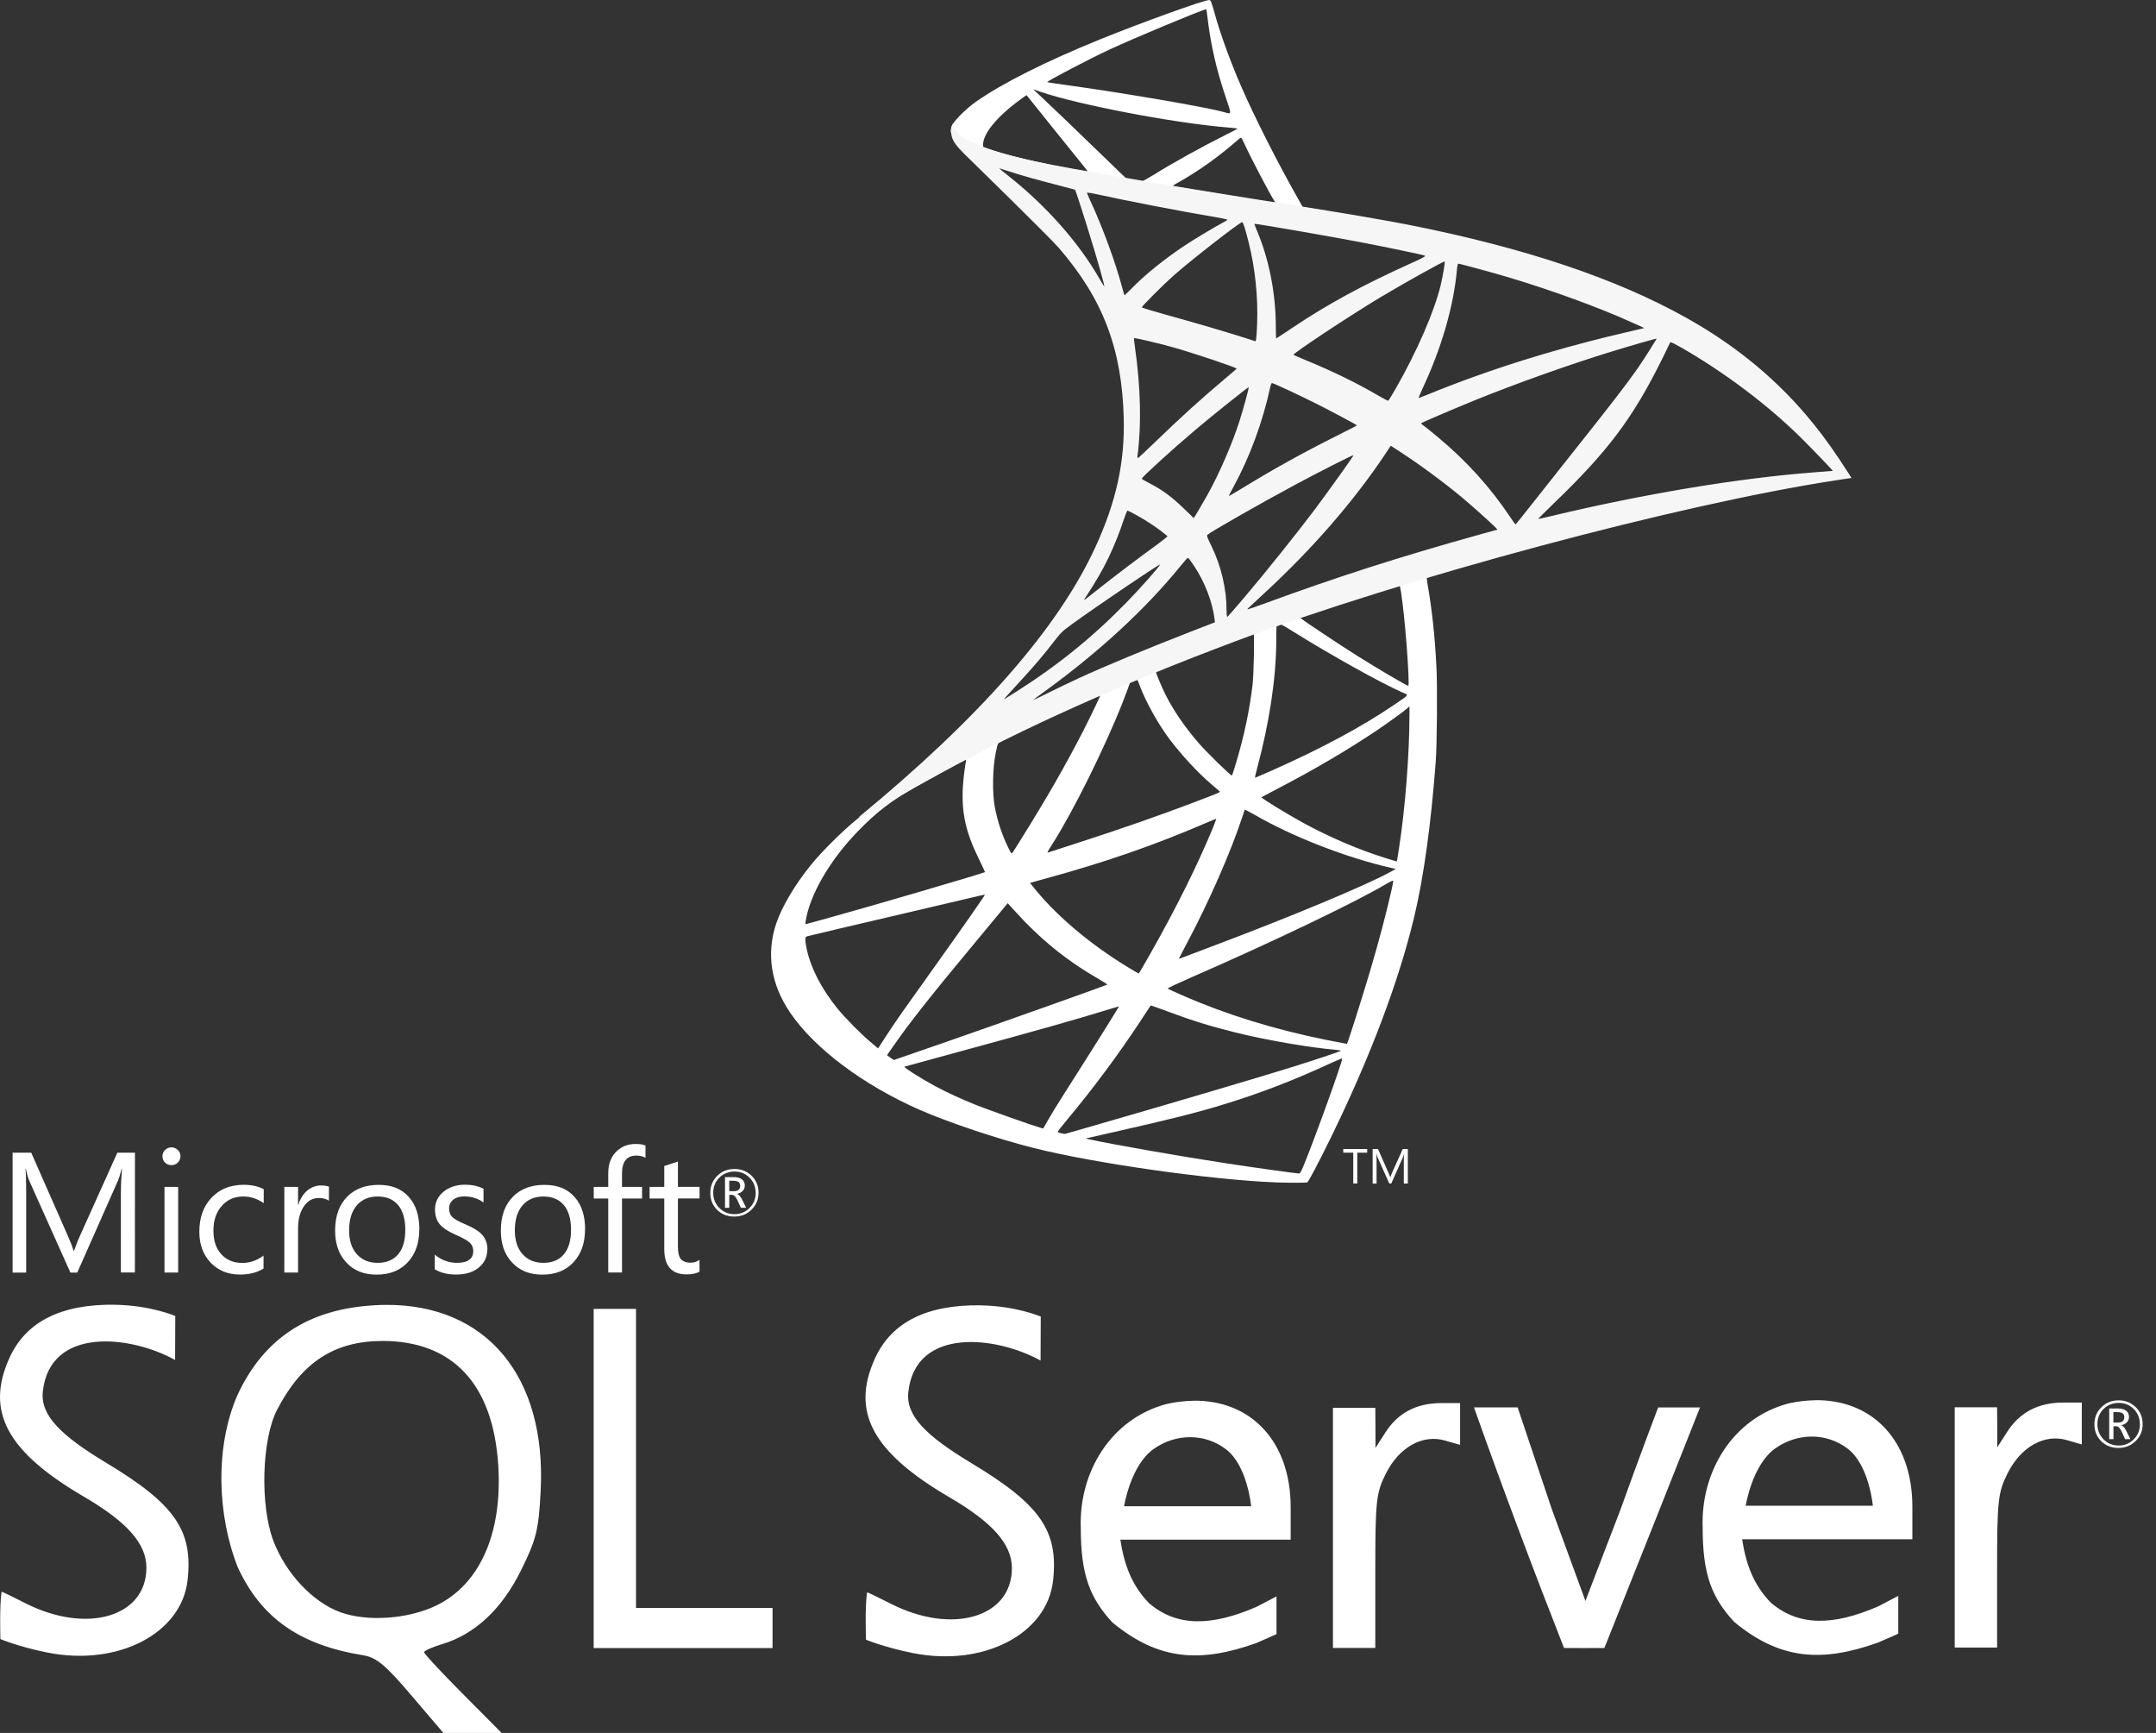 <svg xmlns="http://www.w3.org/2000/svg" width="112" height="90" viewBox="0 0 112 90" fill="none"><rect x="0" y="0" width="112" height="90" fill="#333333" stroke="none"/><path d="M5.987 67.76C3.17 67.72 1.342 68.643 0.491 70.523C-0.769 73.296 0.353 75.389 4.359 77.731C6.608 79.044 7.606 80.175 7.606 81.417C7.606 83.972 4.509 84.882 1.32 83.263C0.673 82.934 0.118 82.664 0.083 82.664C-0.033 83.387 0.021 85.126 0.021 85.126C0.021 85.126 0.996 85.534 2.469 85.826C6.12 86.554 9.433 84.842 9.744 82.069C10.036 79.488 9.087 78.117 5.525 75.975C3.143 74.542 2.092 73.5 2.225 72.267C2.593 68.873 6.785 69.348 9.096 70.63L9.105 68.345C9.105 68.345 7.819 67.791 5.987 67.764V67.76ZM20.012 67.769C19.844 67.769 19.671 67.778 19.493 67.787C16.033 67.973 13.7 69.499 12.325 72.475C11.159 75.168 11.287 78.689 12.347 81.386C13.567 84.03 15.554 85.427 18.855 85.964C19.551 86.075 20.026 86.47 21.369 88.049L23.033 90H26.058L24.044 87.973C22.935 86.86 22.03 85.888 22.03 85.809C22.03 85.729 22.456 85.543 22.971 85.387C24.67 84.877 26.071 83.569 27.065 81.559C27.859 79.954 27.983 79.457 28.085 77.452C28.4 71.464 25.251 67.724 20.008 67.769H20.012ZM50.951 67.791C48.134 67.751 46.303 68.674 45.451 70.554C44.191 73.327 45.318 75.42 49.323 77.762C51.572 79.075 52.566 80.202 52.566 81.444C52.566 83.999 49.474 84.913 46.285 83.294C45.637 82.965 45.078 82.695 45.043 82.695C44.927 83.418 44.985 85.157 44.985 85.157C44.985 85.157 45.956 85.56 47.429 85.853C51.08 86.581 54.393 84.868 54.704 82.096C54.996 79.514 54.047 78.144 50.485 76.001C48.103 74.569 47.052 73.531 47.185 72.298C47.553 68.904 51.745 69.379 54.056 70.661L54.065 68.376C54.065 68.376 52.783 67.822 50.951 67.795V67.791ZM30.84 67.977V85.591H40.132V83.507H33.04V67.977H30.84ZM19.852 69.641C23.53 69.641 25.623 71.889 25.885 76.121C26.102 79.634 24.927 82.287 22.665 83.382C21.201 84.092 19.063 84.239 17.666 83.724C16.233 83.196 14.836 81.701 14.197 80.011C13.501 78.162 13.598 74.746 14.397 73.211C15.67 70.754 17.373 69.645 19.852 69.645V69.641ZM94.27 72.723C93.84 72.732 93.387 72.781 92.926 72.883C89.994 73.65 88.339 76.458 88.45 79.346C88.45 81.772 88.921 82.97 90.087 84.234C92.474 86.204 94.642 86.35 97.57 85.303C98.076 85.086 98.612 84.846 98.612 84.846V82.881L97.57 83.427C95.206 84.451 93.423 84.456 91.999 83.24C91.085 82.309 90.695 81.213 90.5 79.94H99.344V78.25C99.344 74.83 97.277 72.67 94.274 72.719L94.27 72.723ZM61.969 72.75C61.539 72.759 61.091 72.808 60.625 72.91C57.693 73.677 56.034 76.481 56.145 79.368C56.145 81.794 56.62 82.996 57.786 84.261C60.173 86.23 62.337 86.376 65.269 85.33C65.775 85.112 66.312 84.868 66.312 84.868V82.908L65.269 83.453C62.905 84.478 61.122 84.482 59.698 83.267C58.785 82.336 58.394 81.236 58.199 79.963H67.048V78.277C67.048 74.857 64.981 72.697 61.974 72.746L61.969 72.75ZM107.16 72.843C105.887 72.843 104.916 73.353 104.268 74.365L103.753 75.168V74.129L103.745 73.087H101.544V85.565H103.745V81.582C103.745 77.935 103.789 77.505 104.295 76.507C104.987 75.132 106.202 74.458 107.364 74.79L108.145 75.017V72.843H107.156H107.16ZM74.859 72.87C73.586 72.87 72.619 73.38 71.972 74.391L71.453 75.194V74.152L71.444 73.114H69.244V85.587H71.444V81.604C71.444 77.957 71.488 77.527 71.994 76.529C72.686 75.154 73.901 74.48 75.063 74.813L75.849 75.039V72.87H74.855H74.859ZM76.572 73.096C78.044 77.248 79.637 81.488 81.247 85.587C81.943 85.596 82.644 85.591 83.345 85.587L85.807 79.412L88.313 73.096H86.139C86.139 73.096 85.181 75.602 84.179 78.406L82.36 83.143L80.612 78.374L78.838 73.092H76.567L76.572 73.096ZM94.137 74.609C94.793 74.609 95.441 74.822 95.991 75.243C97.104 76.099 97.291 78.201 97.291 78.201H90.686C90.686 78.201 91.019 76.064 92.23 75.216C92.811 74.808 93.48 74.604 94.137 74.609ZM61.841 74.64C62.497 74.64 63.145 74.853 63.695 75.274C64.808 76.13 64.994 78.228 64.994 78.228H58.394C58.394 78.228 58.727 76.095 59.938 75.247C60.519 74.839 61.184 74.635 61.841 74.64Z" fill="white"></path><path d="M38.451 61.594C38.451 61.501 38.425 61.439 38.376 61.394C38.318 61.346 38.221 61.323 38.083 61.323H37.884V61.864H38.123C38.34 61.864 38.451 61.771 38.451 61.589M38.758 62.725H38.487L38.314 62.343C38.225 62.153 38.132 62.055 38.03 62.055H37.884V62.725H37.662V61.133H38.11C38.309 61.133 38.456 61.177 38.562 61.266C38.647 61.341 38.691 61.443 38.691 61.567C38.691 61.678 38.656 61.771 38.584 61.847C38.514 61.927 38.411 61.975 38.287 62.002V62.011C38.376 62.029 38.465 62.126 38.553 62.304L38.762 62.729L38.758 62.725ZM39.254 61.949C39.254 61.634 39.148 61.372 38.935 61.159C38.722 60.946 38.46 60.844 38.154 60.844C37.848 60.844 37.573 60.951 37.365 61.164C37.152 61.377 37.05 61.638 37.05 61.949C37.05 62.259 37.161 62.53 37.373 62.743C37.587 62.951 37.848 63.058 38.154 63.058C38.46 63.058 38.722 62.951 38.935 62.738C39.148 62.525 39.259 62.264 39.259 61.949M39.405 61.94C39.405 62.29 39.285 62.583 39.041 62.823C38.797 63.062 38.5 63.182 38.145 63.182C37.791 63.182 37.489 63.066 37.254 62.836C37.019 62.601 36.899 62.308 36.899 61.953C36.899 61.598 37.019 61.31 37.258 61.071C37.498 60.831 37.799 60.711 38.154 60.711C38.509 60.711 38.797 60.827 39.037 61.057C39.281 61.292 39.405 61.589 39.405 61.949" fill="white"></path><path d="M7.007 66.087H6.279V61.909C6.279 61.581 6.297 61.177 6.337 60.702H6.319C6.248 60.982 6.186 61.181 6.133 61.306L4.013 66.092H3.658L1.529 61.341C1.467 61.208 1.404 60.995 1.342 60.702H1.325C1.347 60.951 1.36 61.354 1.36 61.918V66.092H0.655V59.864H1.622L3.534 64.206C3.68 64.535 3.773 64.783 3.817 64.952H3.848C3.973 64.61 4.07 64.357 4.15 64.189L6.097 59.864H7.011" fill="white"></path><path d="M9.255 61.643V66.088H8.545V61.643H9.255ZM9.375 60.051C9.375 60.179 9.326 60.29 9.237 60.379C9.149 60.468 9.033 60.512 8.905 60.512C8.776 60.512 8.67 60.468 8.576 60.383C8.488 60.299 8.439 60.184 8.439 60.051C8.439 59.918 8.483 59.811 8.576 59.722C8.67 59.634 8.776 59.589 8.905 59.589C9.033 59.589 9.149 59.634 9.237 59.722C9.326 59.811 9.375 59.918 9.375 60.051Z" fill="white"></path><path d="M13.691 65.883C13.35 66.092 12.941 66.194 12.471 66.194C11.832 66.194 11.322 65.981 10.928 65.56C10.546 65.147 10.355 64.619 10.355 63.972C10.355 63.24 10.564 62.654 10.985 62.206C11.402 61.758 11.966 61.532 12.671 61.532C13.057 61.532 13.403 61.608 13.7 61.758V62.486C13.372 62.255 13.017 62.14 12.64 62.14C12.187 62.14 11.819 62.295 11.535 62.614C11.238 62.938 11.087 63.368 11.087 63.91C11.087 64.451 11.225 64.837 11.495 65.138C11.77 65.44 12.134 65.591 12.595 65.591C12.981 65.591 13.35 65.462 13.691 65.209" fill="white"></path><path d="M17.085 62.362C16.961 62.264 16.779 62.22 16.544 62.22C16.256 62.22 16.012 62.348 15.816 62.61C15.595 62.903 15.484 63.306 15.484 63.821V66.088H14.77V61.643H15.484V62.561H15.501C15.603 62.237 15.768 61.989 15.985 61.812C16.189 61.652 16.415 61.568 16.664 61.568C16.85 61.568 16.996 61.59 17.089 61.63" fill="white"></path><path d="M21.054 63.874C21.054 63.302 20.926 62.871 20.668 62.57C20.42 62.286 20.07 62.14 19.622 62.14C19.174 62.14 18.823 62.286 18.557 62.574C18.278 62.885 18.136 63.324 18.136 63.892C18.136 64.424 18.269 64.841 18.539 65.138C18.81 65.44 19.169 65.586 19.622 65.586C20.074 65.586 20.447 65.435 20.695 65.129C20.935 64.832 21.054 64.415 21.054 63.87M21.782 63.847C21.782 64.557 21.582 65.125 21.183 65.555C20.784 65.981 20.247 66.198 19.568 66.198C18.89 66.198 18.371 65.985 17.98 65.555C17.599 65.143 17.408 64.593 17.408 63.918C17.408 63.147 17.626 62.548 18.06 62.126C18.464 61.731 19.001 61.536 19.675 61.536C20.349 61.536 20.855 61.74 21.227 62.153C21.6 62.561 21.786 63.129 21.786 63.852" fill="white"></path><path d="M25.313 64.898C25.313 65.262 25.175 65.568 24.905 65.803C24.608 66.065 24.2 66.194 23.685 66.194C23.264 66.194 22.895 66.105 22.585 65.923V65.16C22.931 65.444 23.317 65.586 23.738 65.586C24.302 65.586 24.585 65.377 24.585 64.965C24.585 64.792 24.523 64.65 24.399 64.535C24.275 64.419 24.031 64.286 23.672 64.127C23.299 63.962 23.033 63.798 22.878 63.621C22.691 63.417 22.598 63.146 22.598 62.818C22.598 62.446 22.745 62.139 23.037 61.895C23.33 61.651 23.707 61.527 24.169 61.527C24.519 61.527 24.838 61.598 25.118 61.736V62.45C24.825 62.237 24.488 62.135 24.111 62.135C23.871 62.135 23.685 62.193 23.543 62.308C23.401 62.423 23.33 62.574 23.33 62.756C23.33 62.951 23.388 63.106 23.508 63.217C23.614 63.319 23.836 63.444 24.177 63.586C24.554 63.745 24.829 63.909 24.998 64.078C25.215 64.291 25.322 64.566 25.322 64.894" fill="white"></path><path d="M29.664 63.874C29.664 63.302 29.535 62.871 29.278 62.57C29.029 62.286 28.679 62.14 28.231 62.14C27.783 62.14 27.433 62.286 27.166 62.574C26.887 62.885 26.745 63.324 26.745 63.892C26.745 64.424 26.878 64.841 27.149 65.138C27.419 65.44 27.779 65.586 28.231 65.586C28.683 65.586 29.056 65.435 29.304 65.129C29.544 64.832 29.664 64.415 29.664 63.87M30.391 63.847C30.391 64.557 30.192 65.125 29.792 65.555C29.393 65.981 28.856 66.198 28.178 66.198C27.499 66.198 26.98 65.985 26.59 65.555C26.208 65.143 26.018 64.593 26.018 63.918C26.018 63.147 26.235 62.548 26.67 62.126C27.073 61.731 27.61 61.536 28.284 61.536C28.958 61.536 29.464 61.74 29.837 62.153C30.209 62.561 30.396 63.129 30.396 63.852" fill="white"></path><path d="M33.532 60.13C33.394 60.05 33.235 60.015 33.057 60.015C32.56 60.015 32.312 60.33 32.312 60.955V61.643H33.354V62.246H32.312V66.087H31.598V62.246H30.844V61.643H31.598V60.924C31.598 60.436 31.749 60.05 32.055 59.771C32.316 59.531 32.636 59.412 33.017 59.412C33.235 59.412 33.408 59.438 33.532 59.492" fill="white"></path><path d="M36.34 66.043C36.171 66.14 35.949 66.185 35.67 66.185C34.894 66.185 34.508 65.75 34.508 64.876V62.246H33.745V61.642H34.508V60.556C34.734 60.485 34.969 60.409 35.217 60.325V61.638H36.34V62.241H35.217V64.752C35.217 65.049 35.266 65.262 35.368 65.386C35.47 65.51 35.639 65.577 35.874 65.577C36.051 65.577 36.202 65.528 36.335 65.43" fill="white"></path><path d="M110.354 73.61C110.354 73.517 110.327 73.455 110.278 73.41C110.221 73.362 110.123 73.339 109.986 73.339H109.786V73.88H110.026C110.243 73.88 110.354 73.787 110.354 73.605M110.664 74.741H110.394L110.221 74.359C110.132 74.169 110.039 74.071 109.937 74.071H109.79V74.741H109.569V73.149H110.017C110.216 73.149 110.363 73.193 110.469 73.282C110.553 73.357 110.598 73.459 110.598 73.583C110.598 73.694 110.562 73.787 110.491 73.863C110.42 73.943 110.318 73.991 110.194 74.018V74.027C110.283 74.045 110.372 74.142 110.46 74.32L110.669 74.745L110.664 74.741ZM111.161 73.965C111.161 73.65 111.055 73.388 110.842 73.175C110.629 72.962 110.367 72.86 110.061 72.86C109.755 72.86 109.48 72.967 109.271 73.18C109.059 73.392 108.957 73.654 108.957 73.965C108.957 74.275 109.067 74.546 109.28 74.759C109.493 74.967 109.755 75.074 110.061 75.074C110.367 75.074 110.629 74.967 110.842 74.754C111.055 74.541 111.165 74.28 111.165 73.965M111.307 73.956C111.307 74.306 111.188 74.599 110.944 74.839C110.7 75.078 110.403 75.198 110.048 75.198C109.693 75.198 109.391 75.082 109.156 74.852C108.921 74.617 108.801 74.324 108.801 73.969C108.801 73.614 108.921 73.326 109.161 73.087C109.4 72.847 109.702 72.727 110.057 72.727C110.411 72.727 110.7 72.843 110.939 73.073C111.183 73.308 111.307 73.605 111.307 73.965" fill="white"></path><path d="M75.49 28.677L63.185 32.691L52.486 37.415L49.488 38.209C48.729 38.932 47.922 39.664 47.061 40.413C46.117 41.234 45.229 41.979 44.555 42.516C43.806 43.115 42.688 44.224 42.115 44.933C41.264 45.989 40.603 47.12 40.315 47.985C39.8 49.547 40.053 51.126 41.042 52.585C42.306 54.448 44.83 56.342 47.762 57.633C49.257 58.289 51.781 59.136 53.675 59.615C56.829 60.414 62.923 61.279 66.281 61.407C66.96 61.434 67.869 61.43 67.909 61.407C67.984 61.359 68.503 60.37 69.111 59.132C71.174 54.918 72.668 50.966 73.471 47.595C73.959 45.55 74.336 42.826 74.58 39.597C74.651 38.692 74.673 35.676 74.62 34.647C74.536 32.979 74.385 31.617 74.15 30.282C74.115 30.087 74.101 29.914 74.119 29.901C74.154 29.87 74.27 29.834 75.782 29.395L75.481 28.69L75.49 28.677ZM72.677 30.327C72.788 30.327 73.085 33.179 73.165 34.989C73.183 35.374 73.179 35.618 73.156 35.618C73.081 35.618 71.582 34.736 70.517 34.066C69.586 33.48 67.82 32.309 67.541 32.088C67.452 32.017 67.461 32.017 68.224 31.755C69.519 31.311 72.584 30.327 72.682 30.327H72.677ZM66.41 32.385C66.49 32.385 66.707 32.505 67.217 32.824C69.138 34.026 71.737 35.472 72.85 35.96C73.196 36.111 73.236 36.053 72.438 36.594C70.743 37.748 68.636 38.879 66.046 40.028C65.594 40.227 65.212 40.391 65.199 40.391C65.186 40.391 65.234 40.161 65.31 39.881C65.935 37.561 66.29 35.224 66.299 33.343C66.303 32.416 66.303 32.411 66.392 32.389C66.392 32.389 66.401 32.389 66.41 32.389V32.385ZM65.119 32.877C65.177 32.935 65.132 35.015 65.066 35.579C64.902 36.94 64.635 38.196 64.21 39.624C64.108 39.965 64.014 40.258 63.997 40.276C63.961 40.32 62.688 39.078 62.267 38.59C61.544 37.752 60.972 36.918 60.555 36.097C60.342 35.681 60.005 34.855 60.036 34.833C60.178 34.731 65.079 32.833 65.115 32.868L65.119 32.877ZM59.042 35.273C59.042 35.273 59.064 35.273 59.069 35.281C59.086 35.303 59.153 35.454 59.211 35.618C59.508 36.421 60.173 37.619 60.75 38.382C61.38 39.216 62.205 40.107 62.892 40.697C63.114 40.888 63.318 41.066 63.349 41.092C63.407 41.145 63.429 41.136 61.912 41.713C60.155 42.378 58.239 43.048 56.039 43.758C55.201 44.029 54.491 44.259 54.464 44.268C54.38 44.299 54.407 44.246 54.651 43.864C55.742 42.161 57.396 38.825 58.324 36.466C58.483 36.058 58.638 35.645 58.665 35.556C58.705 35.423 58.745 35.374 58.873 35.317C58.944 35.286 59.007 35.273 59.038 35.273H59.042ZM57.179 36.04C57.206 36.062 56.731 37.056 56.27 37.961C55.369 39.717 54.38 41.443 53.063 43.55C52.837 43.913 52.628 44.246 52.597 44.286C52.548 44.352 52.531 44.33 52.389 44.046C52.074 43.421 51.807 42.627 51.674 41.891C51.541 41.163 51.563 39.903 51.723 39.118C51.843 38.537 51.839 38.55 52.114 38.408C53.298 37.801 57.148 36 57.184 36.031L57.179 36.04ZM73.219 36.692V37.087C73.219 39.163 72.997 42.001 72.673 44.073C72.615 44.437 72.567 44.738 72.562 44.738C72.562 44.738 72.296 44.667 71.981 44.565C70.584 44.13 69.071 43.483 67.705 42.738C66.8 42.241 65.492 41.438 65.531 41.403C65.54 41.394 65.926 41.19 66.388 40.95C68.215 40.001 69.958 38.981 71.475 37.965C72.043 37.584 72.895 36.971 73.085 36.803L73.219 36.688V36.692ZM50.157 39.442C50.197 39.442 50.184 39.513 50.126 39.855C50.086 40.094 50.038 40.542 50.02 40.853C49.944 42.214 50.166 43.217 50.84 44.587C51.027 44.969 51.173 45.288 51.169 45.293C51.102 45.35 44.95 47.151 43.016 47.679C42.444 47.834 41.943 47.976 41.903 47.985C41.836 48.007 41.832 47.99 41.854 47.834C42.067 46.468 43.105 44.681 44.56 43.177C45.526 42.179 46.298 41.584 47.616 40.835C48.561 40.294 50.029 39.486 50.135 39.447C50.144 39.447 50.148 39.447 50.153 39.447L50.157 39.442ZM64.662 42.041C64.662 42.041 64.897 42.157 65.168 42.312C67.155 43.461 69.927 44.539 72.291 45.08L72.504 45.129L72.212 45.293C70.978 45.976 66.911 47.67 62.759 49.227C62.151 49.453 61.562 49.68 61.446 49.724C61.331 49.768 61.238 49.799 61.238 49.791C61.238 49.782 61.411 49.453 61.619 49.059C62.786 46.881 63.948 44.228 64.547 42.392C64.609 42.206 64.662 42.046 64.666 42.041H64.662ZM63.185 42.525C63.185 42.525 63.118 42.724 63.025 42.955C62.214 44.916 61.154 47.054 59.801 49.453C59.455 50.066 59.166 50.562 59.153 50.562C59.144 50.562 58.86 50.394 58.532 50.194C56.558 48.988 54.815 47.502 53.67 46.056L53.506 45.852L54.358 45.617C57.392 44.787 59.965 43.895 62.52 42.795C62.883 42.64 63.181 42.516 63.189 42.525H63.185ZM72.371 45.732C72.371 45.732 72.376 45.732 72.376 45.741C72.376 45.949 71.906 47.861 71.515 49.245C71.187 50.407 70.912 51.316 70.402 52.926C70.176 53.636 69.985 54.217 69.972 54.213C69.958 54.213 69.905 54.2 69.852 54.191C67.088 53.689 64.613 52.993 62.298 52.062C61.65 51.8 60.714 51.387 60.661 51.339C60.643 51.321 61.202 51.059 61.903 50.753C66.139 48.908 70.526 46.801 72.025 45.9C72.207 45.794 72.34 45.727 72.371 45.736V45.732ZM51.164 46.459C51.187 46.481 50.002 48.176 48.348 50.491C47.771 51.294 47.097 52.243 46.848 52.598C46.6 52.953 46.218 53.512 46.006 53.845L45.615 54.448L45.198 54.097C44.71 53.689 43.854 52.816 43.468 52.332C42.67 51.339 42.129 50.292 41.916 49.329C41.818 48.886 41.814 48.659 41.907 48.633C42.044 48.593 44.524 48.007 46.857 47.466C48.153 47.164 49.647 46.814 50.184 46.685C50.721 46.557 51.164 46.455 51.169 46.459H51.164ZM52.353 46.912L52.655 47.244C53.994 48.735 55.356 49.853 57.019 50.811C57.312 50.979 57.538 51.126 57.516 51.139C57.445 51.183 51.768 53.202 49.142 54.115C47.66 54.63 46.445 55.051 46.436 55.051C46.427 55.051 46.347 54.993 46.25 54.927L46.077 54.803L46.347 54.417C47.217 53.153 48.312 51.764 50.712 48.881L52.353 46.903V46.912ZM59.778 52.217C59.778 52.217 60.2 52.354 60.701 52.545C61.912 52.998 62.861 53.295 64.147 53.614C65.727 54.009 68.011 54.404 69.364 54.519C69.572 54.537 69.679 54.559 69.643 54.581C69.581 54.621 68.211 55.078 67.204 55.393C65.607 55.894 60.723 57.336 56.744 58.484C56.008 58.697 55.374 58.875 55.343 58.884C55.254 58.901 54.944 58.822 54.944 58.777C54.944 58.759 55.165 58.475 55.436 58.152C56.775 56.55 58.102 54.763 59.215 53.073C59.517 52.612 59.774 52.226 59.778 52.217ZM58.133 52.266C58.133 52.266 57.485 53.335 56.323 55.162C55.835 55.934 55.276 56.812 55.085 57.114C54.895 57.415 54.615 57.872 54.464 58.134L54.194 58.609L54.056 58.573C53.724 58.484 51.373 57.651 50.752 57.407C49.98 57.1 49.182 56.732 48.587 56.413C47.846 56.014 46.91 55.419 46.986 55.397C47.008 55.388 48.281 55.042 49.811 54.625C53.888 53.516 56.141 52.878 57.618 52.416C57.893 52.332 58.124 52.266 58.128 52.27L58.133 52.266ZM69.71 54.98H69.723C69.763 55.078 68.255 59.256 67.701 60.583C67.576 60.88 67.532 60.951 67.465 60.946C67.31 60.937 65.123 60.636 63.797 60.432C61.477 60.081 57.596 59.403 56.616 59.176L56.389 59.128L57.778 58.813C60.754 58.143 62.187 57.784 63.637 57.336C65.469 56.777 67.279 56.076 69.111 55.224C69.399 55.091 69.648 54.985 69.71 54.971V54.98Z" fill="white"></path><path d="M62.808 0.004C62.604 -0.018 59.299 1.171 57.179 2.032C54.305 3.198 52.074 4.32 50.694 5.287C50.18 5.647 49.536 6.294 49.443 6.543C49.408 6.636 49.39 6.742 49.39 6.858L50.641 8.037L53.604 8.982L60.666 10.242L68.734 11.63L68.814 10.938C68.787 10.938 68.765 10.93 68.743 10.925L67.678 10.757L67.461 10.375C66.365 8.441 65.15 6.046 64.449 4.422C63.904 3.167 63.38 1.721 63.092 0.674C62.919 0.053 62.901 0.013 62.808 0V0.004ZM62.653 0.483H62.666C62.671 0.492 62.711 0.75 62.746 1.06C62.906 2.36 63.194 3.62 63.651 4.977C63.992 5.997 63.997 5.939 63.589 5.824C62.639 5.558 58.39 4.83 55.312 4.405C54.815 4.338 54.403 4.276 54.398 4.267C54.358 4.227 56.616 3.047 57.618 2.582C58.9 1.983 62.396 0.528 62.648 0.483H62.653ZM53.693 4.644L54.052 4.768C56.026 5.443 60.976 6.387 63.713 6.614C64.023 6.64 64.281 6.667 64.29 6.676C64.299 6.685 64.037 6.822 63.709 6.986C62.387 7.647 60.936 8.454 59.929 9.08C59.632 9.266 59.361 9.413 59.326 9.413C59.291 9.413 59.095 9.377 58.891 9.346L58.519 9.284L57.583 8.379C55.942 6.791 54.664 5.562 54.167 5.101L53.688 4.649L53.693 4.644ZM53.325 4.937L54.633 6.569C55.352 7.465 56.075 8.357 56.234 8.552C56.394 8.743 56.518 8.907 56.509 8.911C56.474 8.938 54.615 8.579 53.631 8.352C52.619 8.122 52.202 8.011 51.577 7.811L51.067 7.647V7.518C51.076 6.893 51.865 5.966 53.209 5.021L53.329 4.941L53.325 4.937ZM64.463 7.159C64.502 7.159 64.542 7.243 64.658 7.496C64.977 8.193 65.962 10.073 66.201 10.437C66.281 10.557 66.405 10.566 65.092 10.353C61.943 9.843 60.923 9.674 60.923 9.656C60.923 9.643 61.016 9.581 61.131 9.519C62.107 8.978 63.092 8.295 63.966 7.554C64.174 7.377 64.378 7.208 64.414 7.177C64.427 7.164 64.445 7.155 64.458 7.159H64.463Z" fill="white"></path><path d="M49.501 6.414C49.501 6.414 49.297 6.738 49.487 7.221C49.607 7.518 49.966 7.878 50.361 8.255C50.361 8.255 54.495 12.287 55.001 12.872C57.29 15.516 58.283 18.115 58.376 21.708C58.434 24.015 57.99 26.037 56.913 28.393C54.979 32.615 50.898 37.268 44.603 42.445L45.526 42.139C46.12 41.695 46.928 41.216 48.831 40.178C53.213 37.783 58.137 35.574 64.183 33.303C72.881 30.034 87.191 26.197 95.334 24.951L96.182 24.822L96.053 24.618C95.308 23.46 94.802 22.746 94.19 21.992C92.402 19.783 90.242 17.982 87.594 16.501C83.952 14.465 79.233 12.881 73.262 11.692C72.136 11.466 69.665 11.045 67.651 10.73C63.393 10.064 60.643 9.616 57.609 9.089C56.522 8.898 54.899 8.627 53.816 8.392C53.253 8.272 52.188 8.02 51.355 7.731C50.672 7.461 49.705 7.199 49.496 6.414H49.501ZM51.896 8.738C51.896 8.738 52.056 8.782 52.246 8.845C52.597 8.964 53.053 9.102 53.59 9.253C53.967 9.359 54.38 9.466 54.815 9.581C55.373 9.723 55.835 9.847 55.843 9.851C55.906 9.922 56.846 12.916 57.165 14.07C57.29 14.509 57.378 14.873 57.374 14.882C57.365 14.89 57.263 14.731 57.143 14.522C56.056 12.611 54.335 10.668 52.348 9.106C52.1 8.911 51.9 8.747 51.9 8.738H51.896ZM56.473 10.002C56.522 10.002 56.726 10.033 56.975 10.087C58.558 10.437 61.388 10.983 63.207 11.289C63.508 11.337 63.761 11.395 63.761 11.413C63.761 11.431 63.646 11.502 63.508 11.572C63.202 11.728 61.969 12.464 61.557 12.743C60.523 13.435 59.596 14.172 58.922 14.846C58.651 15.117 58.425 15.338 58.416 15.338C58.407 15.338 58.363 15.183 58.31 14.988C57.973 13.693 57.272 11.781 56.646 10.437C56.544 10.22 56.465 10.029 56.465 10.011C56.465 10.011 56.465 10.011 56.473 10.011V10.002ZM64.529 11.537C64.582 11.555 64.684 11.865 64.861 12.57C65.203 13.915 65.358 15.427 65.305 16.824C65.291 17.215 65.265 17.574 65.252 17.627L65.221 17.725L64.742 17.57C63.752 17.255 62.133 16.776 60.745 16.394C59.955 16.177 59.312 15.982 59.312 15.964C59.312 15.906 60.461 14.757 60.958 14.318C61.903 13.484 64.444 11.506 64.533 11.537H64.529ZM65.167 11.626C65.194 11.599 69.017 12.26 70.752 12.593C72.047 12.841 73.919 13.232 74.03 13.28C74.083 13.302 73.892 13.409 73.267 13.688C70.809 14.797 68.986 15.786 67.177 16.997C66.698 17.317 66.303 17.578 66.294 17.578C66.285 17.578 66.281 17.312 66.276 16.988C66.276 15.223 65.921 13.44 65.278 11.936C65.207 11.772 65.159 11.635 65.163 11.63L65.167 11.626ZM75.046 13.582C75.077 13.613 74.948 14.363 74.841 14.811C74.504 16.195 73.608 18.253 72.504 20.182C72.309 20.524 72.136 20.808 72.114 20.812C72.091 20.817 71.843 20.688 71.555 20.519C70.472 19.885 69.248 19.291 67.904 18.736C67.531 18.581 67.212 18.443 67.194 18.43C67.132 18.372 70.118 16.394 71.701 15.445C72.97 14.686 75.006 13.551 75.041 13.586L75.046 13.582ZM75.751 13.693C75.835 13.693 77.53 14.154 78.408 14.416C80.59 15.068 83.105 15.986 84.742 16.731L85.421 17.037L84.942 17.148C80.945 18.066 77.521 19.127 74.225 20.466C73.95 20.577 73.71 20.67 73.697 20.67C73.684 20.67 73.768 20.457 73.888 20.2C74.882 18.093 75.52 15.884 75.684 14.008C75.698 13.835 75.729 13.697 75.751 13.697V13.693ZM58.913 17.561C58.94 17.534 60.23 17.836 60.931 18.035C61.987 18.332 64.236 19.087 64.24 19.144C64.24 19.157 63.992 19.37 63.69 19.623C62.475 20.639 61.299 21.704 59.898 23.061C59.481 23.465 59.126 23.793 59.108 23.793C59.09 23.793 59.082 23.735 59.09 23.664C59.303 22.103 59.255 20.098 58.962 18.053C58.926 17.796 58.9 17.574 58.913 17.565V17.561ZM86.064 17.587C86.064 17.587 85.465 18.572 85.079 19.122C84.52 19.925 83.704 20.981 81.854 23.309C80.883 24.534 79.783 25.918 79.415 26.388C79.047 26.858 78.736 27.239 78.727 27.239C78.718 27.239 78.599 27.071 78.461 26.867C77.419 25.305 76.177 23.935 74.7 22.706C74.425 22.475 74.114 22.223 74.008 22.147C73.906 22.072 73.821 22.001 73.817 21.988C73.817 21.961 75.396 21.287 76.598 20.794C78.696 19.943 81.562 18.918 83.709 18.262C84.84 17.916 86.042 17.57 86.059 17.587H86.064ZM86.778 17.774C86.813 17.765 87.035 17.876 87.306 18.031C89.564 19.326 91.781 20.989 93.52 22.697C94.017 23.185 95.228 24.445 95.21 24.454C95.206 24.454 94.789 24.489 94.279 24.529C90.362 24.822 85.359 25.656 80.537 26.814C80.209 26.893 79.925 26.955 79.907 26.955C79.889 26.955 80.249 26.596 80.701 26.157C83.531 23.438 84.822 21.717 86.343 18.647C86.57 18.191 86.76 17.796 86.769 17.774H86.778ZM66.081 19.894C66.21 19.925 67.416 20.484 68.33 20.941C69.164 21.358 70.424 22.032 70.49 22.09C70.499 22.098 70.055 22.329 69.501 22.604C67.753 23.478 66.258 24.303 64.693 25.257C64.249 25.527 63.872 25.753 63.863 25.753C63.823 25.753 63.841 25.718 64.09 25.261C64.923 23.735 65.593 21.916 65.979 20.138C66.014 19.978 66.055 19.881 66.085 19.889L66.081 19.894ZM64.866 20.111C64.892 20.138 64.577 21.287 64.378 21.903C63.996 23.083 63.353 24.565 62.737 25.678C62.59 25.94 62.368 26.321 62.244 26.53L62.014 26.907L61.49 26.401C60.883 25.816 60.39 25.447 59.76 25.123C59.512 24.995 59.312 24.88 59.312 24.862C59.312 24.786 60.896 23.34 62.12 22.307C62.998 21.566 64.844 20.089 64.866 20.111ZM72.255 23.154L72.708 23.447C73.746 24.121 74.979 25.03 75.919 25.811C76.447 26.25 77.468 27.164 77.68 27.386L77.791 27.506L77.037 27.714C72.779 28.894 69.488 29.95 65.646 31.36C65.221 31.515 64.852 31.644 64.826 31.644C64.772 31.644 64.719 31.693 65.677 30.81C68.135 28.548 70.304 26.059 71.923 23.638L72.251 23.145L72.255 23.154ZM70.313 23.638C70.335 23.66 69.053 25.452 68.294 26.468C67.385 27.678 65.762 29.706 64.644 31.023C64.178 31.573 63.779 32.03 63.757 32.039C63.735 32.048 63.717 31.91 63.717 31.697C63.717 30.57 63.428 29.369 62.927 28.348C62.714 27.918 62.679 27.816 62.723 27.776C62.896 27.616 65.606 26.073 67.314 25.159C68.485 24.529 70.29 23.615 70.313 23.638ZM58.567 26.516C58.589 26.516 58.807 26.627 59.05 26.76C59.645 27.088 60.177 27.452 60.647 27.843C60.665 27.856 60.421 28.055 60.106 28.286C59.224 28.921 57.884 29.936 57.108 30.553C56.287 31.205 56.261 31.227 56.354 31.085C56.966 30.145 57.276 29.612 57.6 28.934C57.888 28.331 58.172 27.612 58.376 26.991C58.461 26.734 58.549 26.521 58.572 26.521L58.567 26.516ZM61.694 28.974C61.739 28.969 61.796 29.049 62.049 29.422C62.581 30.216 62.985 31.271 63.091 32.132L63.114 32.318L61.845 32.81C59.565 33.698 57.463 34.567 56.048 35.219C55.653 35.401 54.952 35.734 54.491 35.964C54.034 36.195 53.661 36.372 53.661 36.364C53.661 36.355 53.95 36.137 54.3 35.885C57.086 33.862 59.485 31.653 61.291 29.439C61.486 29.204 61.659 28.996 61.681 28.983C61.685 28.983 61.694 28.978 61.699 28.978L61.694 28.974ZM60.253 29.328C60.288 29.364 59.224 30.57 58.509 31.298C56.717 33.13 54.939 34.563 52.734 35.96C52.459 36.133 52.206 36.293 52.175 36.31C52.113 36.346 52.193 36.253 53.16 35.201C53.768 34.536 54.238 33.986 54.766 33.298C55.116 32.846 55.183 32.784 55.693 32.411C57.068 31.418 60.217 29.289 60.253 29.324V29.328Z" fill="#F6F6F6"></path><path d="M71.022 59.864H70.508V61.465H70.299V59.864H69.78V59.673H71.022" fill="white"></path><path d="M73.134 61.465H72.925V60.263C72.925 60.17 72.93 60.055 72.943 59.917H72.939C72.921 59.997 72.903 60.055 72.885 60.09L72.273 61.465H72.171L71.559 60.099C71.541 60.059 71.523 59.997 71.506 59.917H71.501C71.506 59.988 71.51 60.104 71.51 60.268V61.47H71.306V59.678H71.586L72.136 60.929C72.18 61.022 72.207 61.093 72.216 61.142H72.224C72.26 61.044 72.291 60.969 72.309 60.92L72.872 59.673H73.134" fill="white"></path></svg>